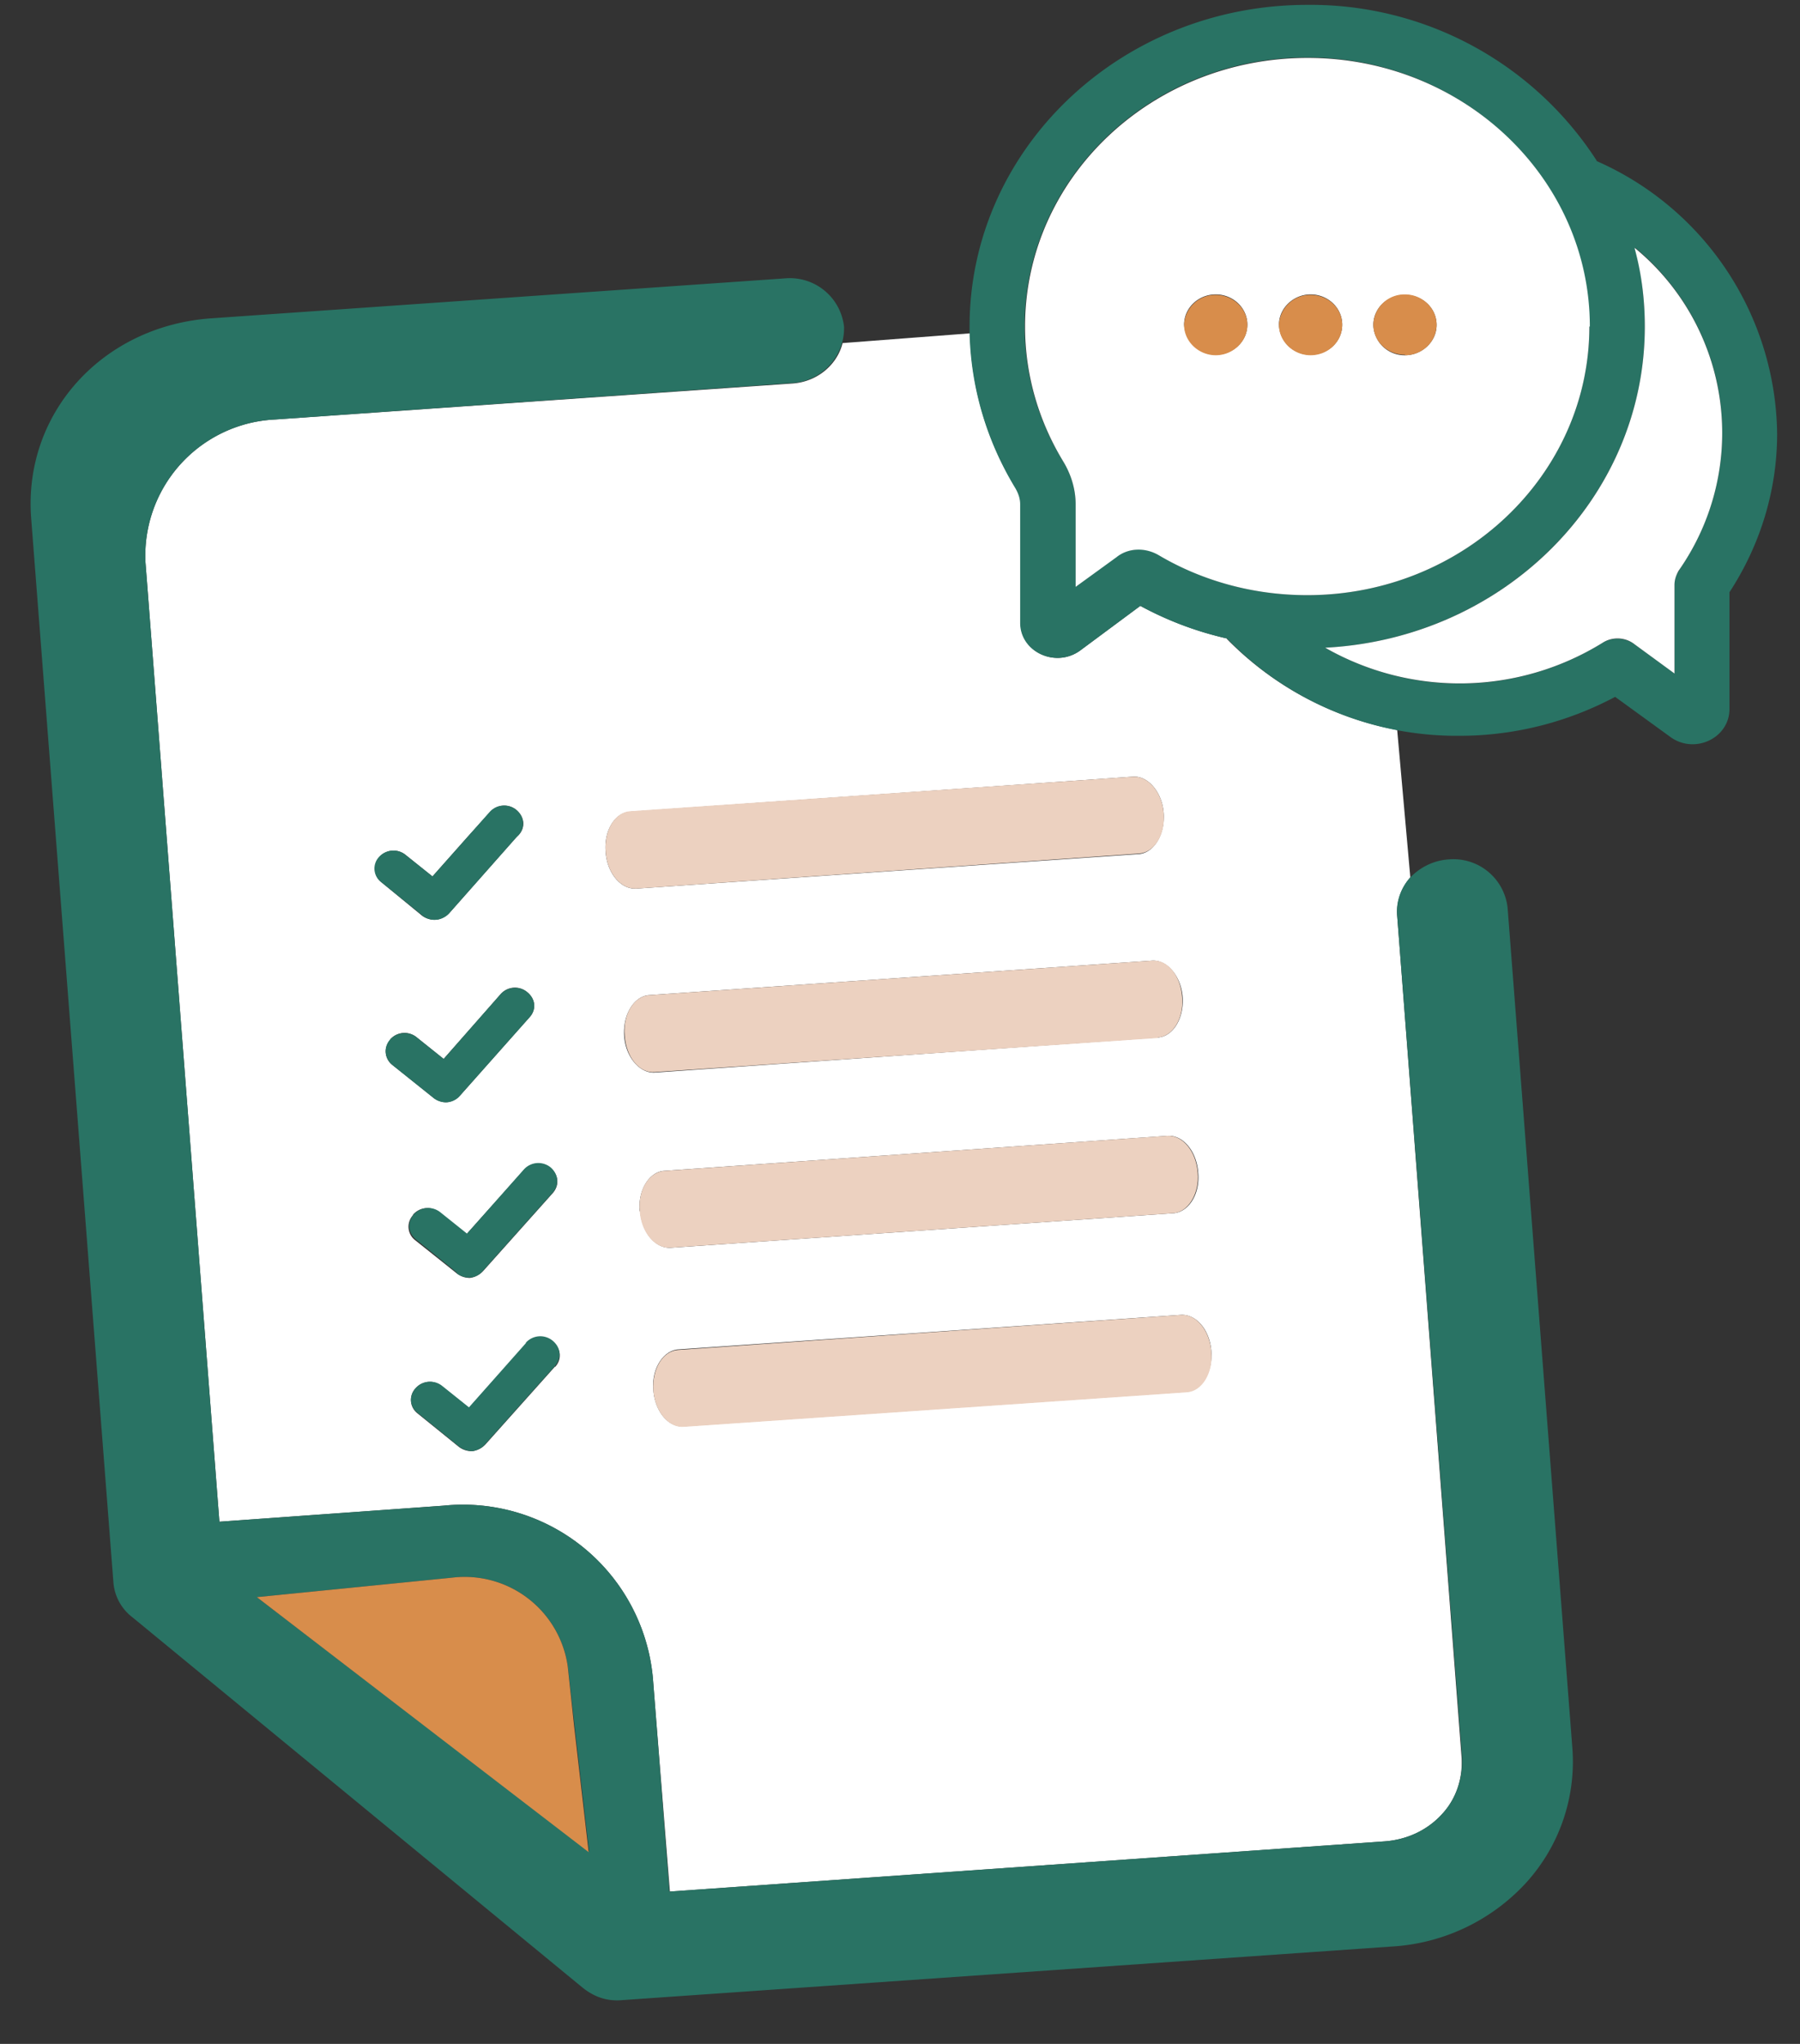 <svg xmlns="http://www.w3.org/2000/svg" width="37" height="42" fill="none"><rect width="100%" height="100%" fill="#333333" stroke="none"/><path fill="#fff" d="M25.22 13.12a7.07 7.07 0 0 1-1.78-.67l-1.24.92c-.5.36-1.22.03-1.22-.57v-2.44c0-.1-.03-.22-.1-.33a6.33 6.33 0 0 1-.94-3.18l-2.62.2c-.11.44-.51.79-1.02.83l-10.64.74a2.8 2.8 0 0 0-2.67 2.93l1.52 19.72 4.61-.33a3.92 3.92 0 0 1 4.3 3.54l.35 4.39 14.67-1.03c.48-.03.9-.23 1.2-.56.3-.32.44-.76.4-1.21l-1.32-17.25c-.02-.3.08-.57.27-.79L28.72 15a6.6 6.6 0 0 1-3.5-1.87Zm-17.43 4.5a.39.39 0 0 1 .55-.05l.55.44.71-.8.47-.52a.39.39 0 0 1 .54-.05c.17.14.2.36.05.52l-.05.05-1.38 1.56a.45.45 0 0 1-.27.13.43.43 0 0 1-.28-.08l-.84-.69a.35.35 0 0 1-.04-.51Zm.23 3.74a.39.39 0 0 1 .55-.04l.55.44 1.17-1.33a.39.39 0 0 1 .55-.04c.17.14.19.36.04.52l-1.43 1.61a.45.45 0 0 1-.26.13.43.43 0 0 1-.28-.09l-.85-.68a.35.35 0 0 1-.04-.51Zm.47 3.6a.39.39 0 0 1 .55-.04l.55.44 1.18-1.32a.39.39 0 0 1 .54-.04c.17.13.2.35.05.52l-1.43 1.6a.45.45 0 0 1-.27.14.43.43 0 0 1-.28-.1l-.84-.67a.35.35 0 0 1-.05-.52Zm2.92 3.12-1.43 1.6a.45.45 0 0 1-.27.14.43.43 0 0 1-.28-.09l-.84-.68a.35.35 0 0 1-.05-.52.39.39 0 0 1 .55-.04l.55.44 1.18-1.32a.39.39 0 0 1 .54-.04c.17.13.2.36.05.52Zm1.04-10.57c-.04-.44.19-.81.5-.83l10.34-.72c.31-.02.6.32.63.75.03.44-.2.81-.5.84l-10.34.71c-.32.02-.6-.32-.63-.75Zm.38 3.78c-.03-.44.2-.81.5-.84l10.35-.71c.31-.02.6.32.63.75.03.44-.2.81-.51.83l-10.34.72c-.31.02-.6-.32-.63-.75Zm.32 3.6c-.04-.44.2-.81.5-.83L24 23.34c.32-.02.6.32.63.76.04.43-.19.8-.5.83l-10.34.71c-.32.02-.6-.32-.63-.75ZM24.4 28.6l-10.34.71c-.32.03-.6-.31-.63-.75-.04-.43.2-.8.5-.83l10.34-.71c.32-.02.6.31.63.75.03.43-.2.8-.5.83Z"/><path fill="#297364" d="M30.05 36.07c.03.45-.11.89-.41 1.21-.3.33-.73.53-1.2.56l-14.68 1.03-.34-4.4a3.92 3.92 0 0 0-4.3-3.53l-4.61.33-1.52-19.72a2.8 2.8 0 0 1 2.67-2.93l10.64-.75a1.13 1.13 0 0 0 1.05-1.15 1.12 1.12 0 0 0-1.21-1l-11.78.82C2.11 6.69.48 8.49.64 10.64L2.33 32.5a1 1 0 0 0 .4.74l9.24 7.6c.25.2.51.29.83.26L28.6 40a4.07 4.07 0 0 0 2.76-1.3 3.7 3.7 0 0 0 .96-2.79l-1.33-17.25a1.12 1.12 0 0 0-1.21-1c-.32.02-.6.17-.8.38-.18.2-.29.49-.26.78l1.33 17.25ZM5.28 32.82l4.01-.4a2.14 2.14 0 0 1 2.38 1.81l.14 1.22.3 2.6-6.83-5.23Z"/><path fill="#D88D4B" d="M11.67 34.24a2.14 2.14 0 0 0-2.38-1.82l-4.01.4 6.82 5.24-.3-2.6-.13-1.22Z"/><path fill="#297364" d="M32.82 3.3A7 7 0 0 0 26.87.1c-3.83 0-6.94 2.96-6.94 6.61v.14c.03 1.16.37 2.24.94 3.18.07.12.1.23.1.33v2.44c0 .6.73.93 1.23.57l1.24-.92c.55.3 1.15.53 1.78.67a6.58 6.58 0 0 0 4.78 2c1.17 0 2.26-.3 3.2-.8l1.13.82c.5.37 1.22.03 1.22-.57v-2.4c.62-.95.98-2.07.98-3.26a6.2 6.2 0 0 0-3.71-5.6Zm-9 8.1a.8.8 0 0 0-.87.04l-.84.62v-1.7c0-.32-.1-.62-.25-.87a5.29 5.29 0 0 1-.8-2.78c0-3.05 2.6-5.53 5.81-5.53 3.2 0 5.8 2.48 5.8 5.53 0 3.05-2.6 5.52-5.8 5.52-1.12 0-2.17-.3-3.06-.83Zm10.7.32c-.07.09-.1.19-.1.3v1.82l-.82-.6a.6.6 0 0 0-.66-.03 5.56 5.56 0 0 1-5.7.1c3.66-.19 6.57-3.07 6.57-6.6 0-.56-.07-1.1-.2-1.62a4.93 4.93 0 0 1 .9 6.63Z"/><path fill="#ECD1C0" d="m24.28 27.02-10.34.72c-.32.02-.54.4-.51.83.03.44.32.78.63.75l10.34-.71c.31-.02.54-.4.5-.83-.03-.44-.31-.78-.62-.76ZM13.78 25.64l10.34-.71c.3-.02.54-.4.5-.83-.03-.44-.31-.78-.63-.76l-10.33.72c-.32.02-.55.39-.51.83.03.43.31.77.63.75ZM23.8 21.32c.31-.02.54-.4.5-.83-.03-.44-.3-.78-.62-.75l-10.34.71c-.31.02-.54.4-.5.83.03.44.3.78.62.75l10.34-.7ZM23.41 17.54c.32-.02.55-.39.51-.83-.03-.43-.32-.77-.63-.75l-10.34.71c-.31.02-.54.4-.5.84.03.43.31.77.63.75l10.33-.72Z"/><path fill="#fff" d="M32.68 6.71c0-3.05-2.6-5.52-5.8-5.52-3.21 0-5.81 2.47-5.81 5.52 0 1.01.29 1.96.79 2.78.15.25.25.55.25.87v1.7l.84-.61c.25-.2.6-.2.87-.04.88.52 1.93.82 3.05.82 3.2 0 5.8-2.47 5.8-5.52Zm-3.8-.65c.36 0 .65.27.65.62 0 .34-.3.62-.65.62a.64.64 0 0 1-.65-.62c0-.35.29-.62.65-.62Zm-3.9 1.23a.66.66 0 0 1-.64-.62c0-.34.29-.62.65-.62.36 0 .65.28.65.62 0 .35-.3.62-.65.62Zm1.96 0a.64.64 0 0 1-.65-.62c0-.34.3-.62.65-.62.36 0 .65.28.65.62 0 .35-.29.62-.65.62Z"/><path fill="#D88D4B" d="M28.88 7.3c.36 0 .65-.28.65-.63 0-.34-.3-.62-.65-.62a.64.64 0 0 0-.65.62c0 .35.29.62.65.62ZM26.94 6.06a.64.64 0 0 0-.65.62c0 .34.3.62.65.62.36 0 .65-.28.65-.62 0-.35-.29-.62-.65-.62ZM24.99 6.06a.64.64 0 0 0-.65.62c0 .34.3.62.65.62.35 0 .65-.28.65-.62 0-.35-.3-.62-.65-.62Z"/><path fill="#fff" d="M33.6 5.1c.14.51.21 1.05.21 1.61 0 3.53-2.9 6.41-6.57 6.6a5.58 5.58 0 0 0 5.7-.1c.2-.13.47-.12.66.03l.82.6v-1.82c0-.1.03-.2.09-.3a4.92 4.92 0 0 0-.9-6.62Z"/><path fill="#297364" d="M8.96 18.9c.08 0 .2-.05.27-.13l1.38-1.56.05-.05c.14-.16.12-.38-.05-.52a.4.4 0 0 0-.54.04l-.47.53-.71.8-.55-.44a.4.4 0 0 0-.55.04.35.35 0 0 0 .05.52l.84.68c.08.07.2.1.28.09ZM9.19 22.65c.08 0 .2-.05.26-.13l1.43-1.61c.15-.16.13-.38-.04-.52a.4.4 0 0 0-.55.04l-1.17 1.33-.55-.44a.4.4 0 0 0-.55.04c-.14.16-.12.38.04.52l.85.68c.08.07.2.1.28.09ZM9.38 26.16c.09.07.2.1.29.09.08 0 .19-.05.26-.14l1.43-1.6c.14-.16.12-.38-.04-.52a.4.4 0 0 0-.55.04L9.6 25.35l-.55-.44a.4.4 0 0 0-.54.04c-.15.17-.12.39.04.52l.84.68v.01ZM10.81 27.6l-1.17 1.32-.55-.44a.4.4 0 0 0-.55.05c-.14.16-.12.38.05.51l.84.68c.08.07.2.1.28.1.08-.01.2-.06.26-.14l1.43-1.6c.15-.17.13-.39-.04-.53a.4.4 0 0 0-.55.04v.01Z"/></svg>